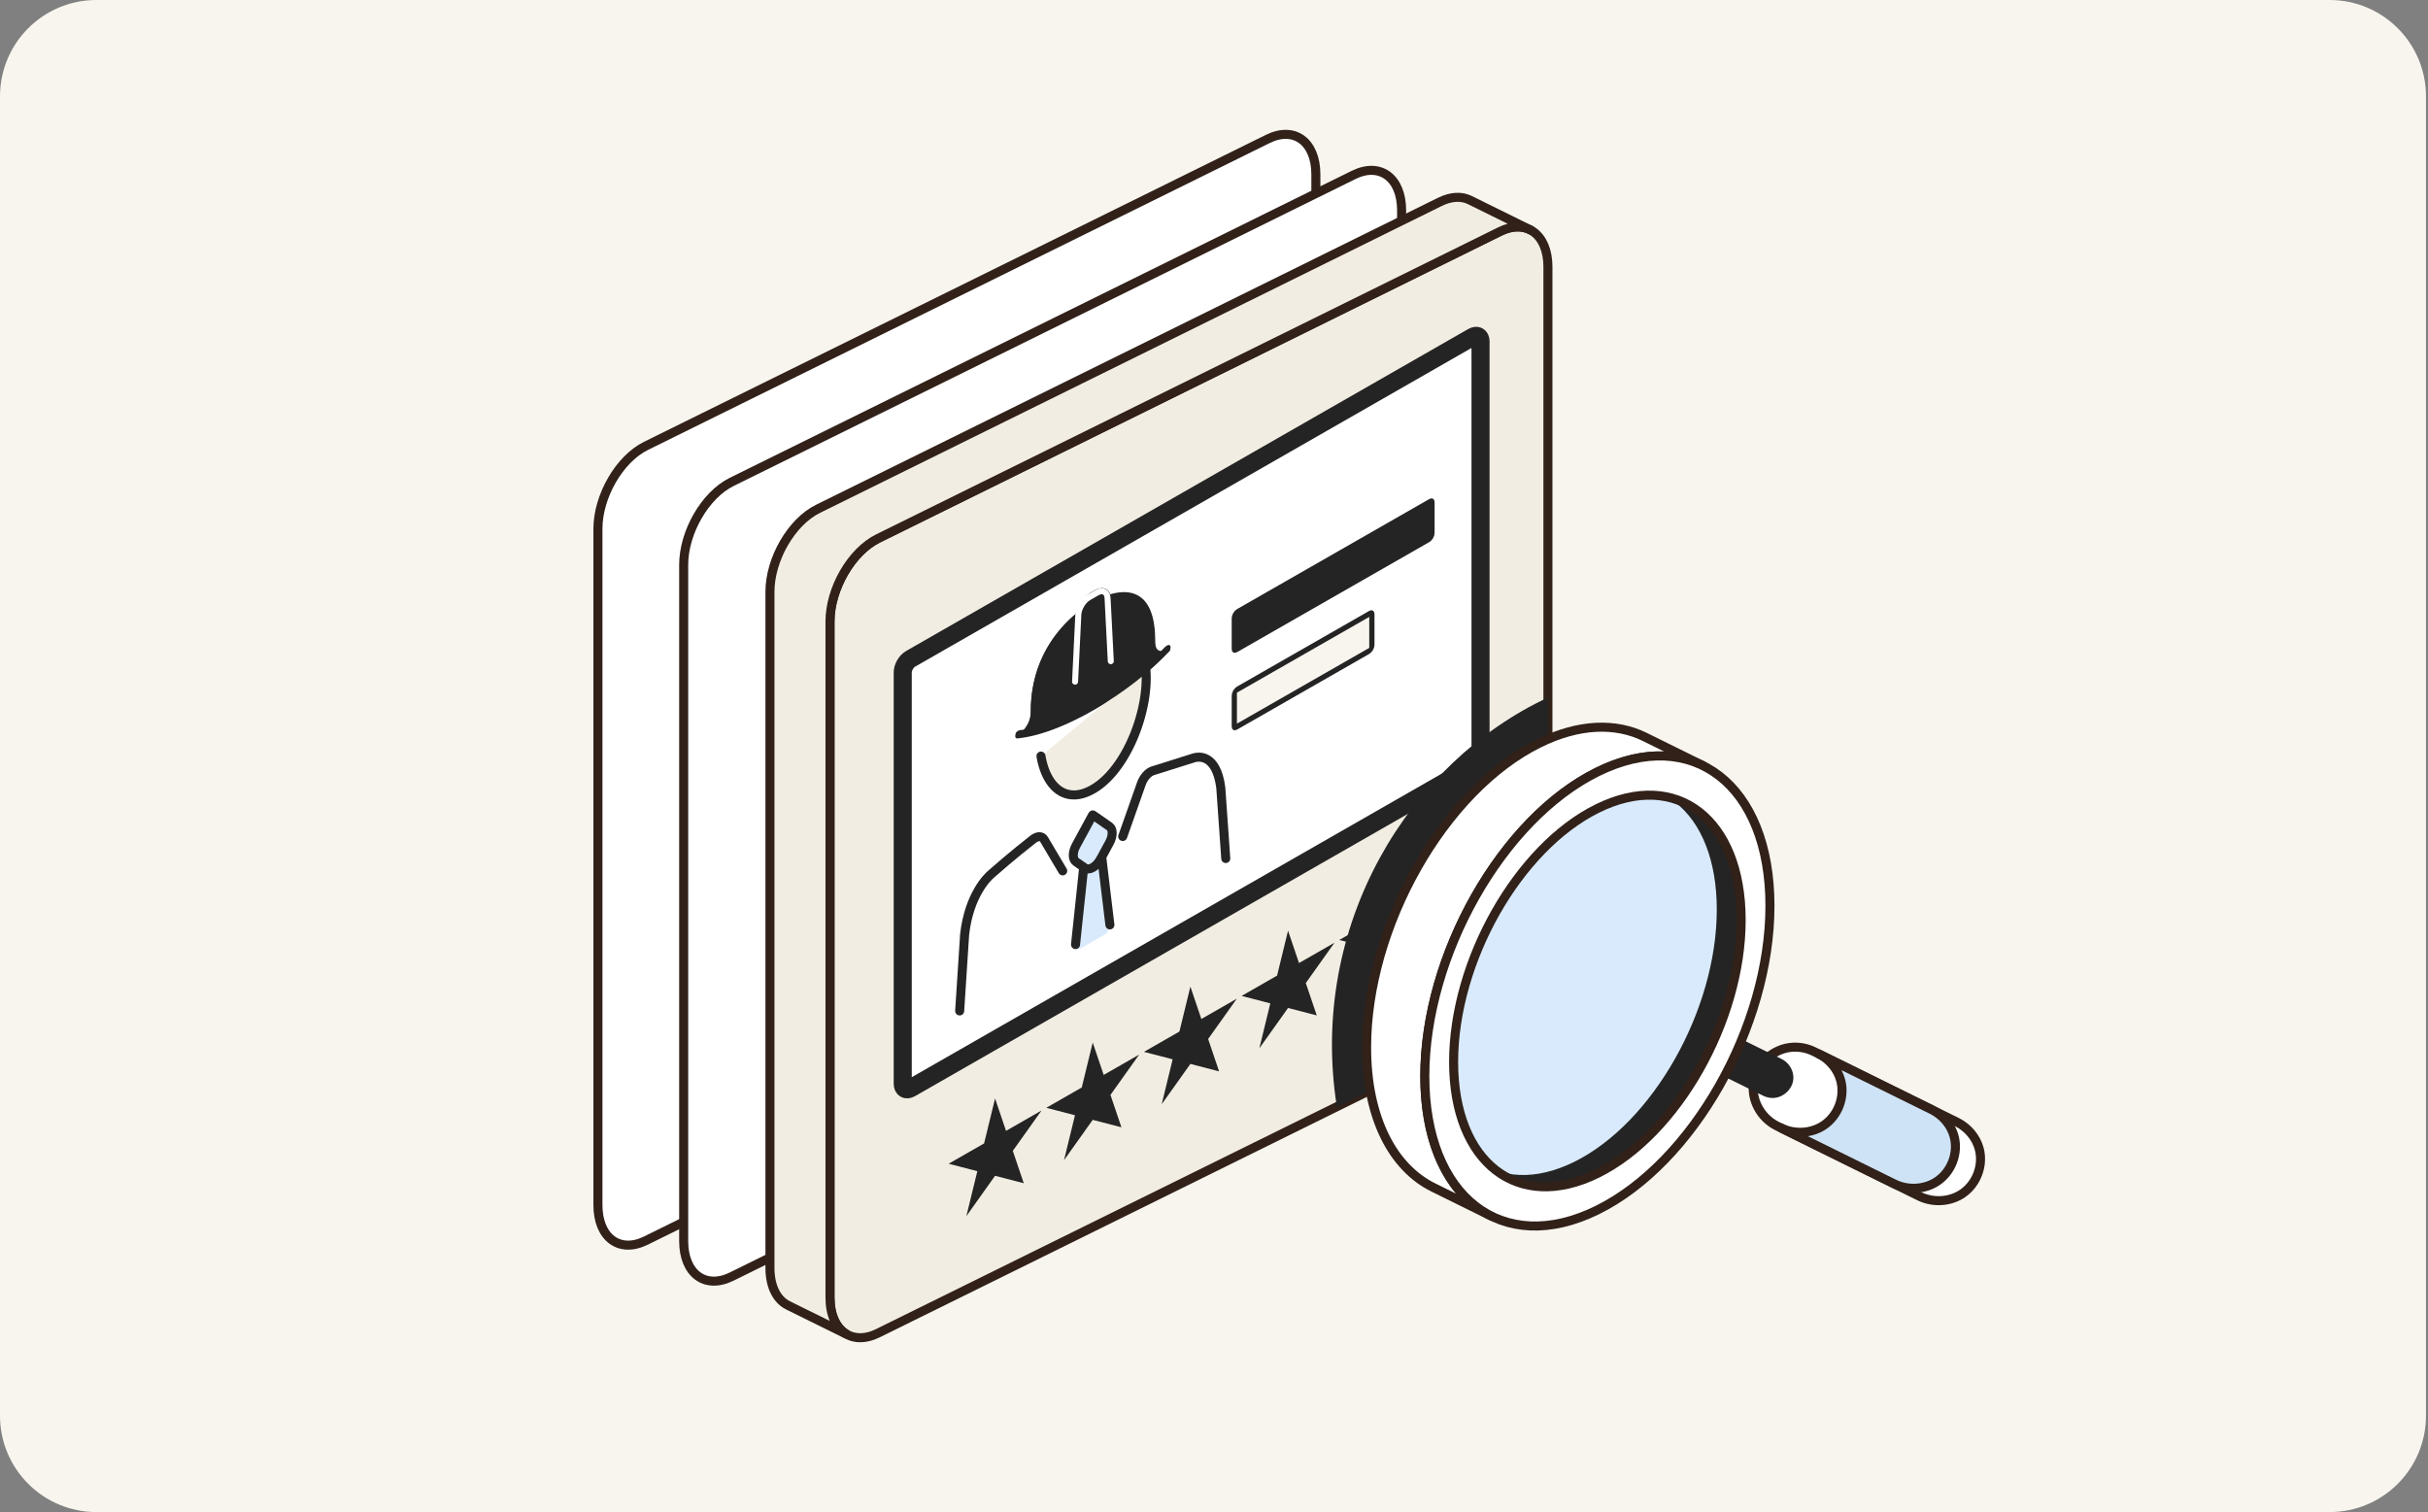 <svg xmlns="http://www.w3.org/2000/svg" width="403" height="251" fill="none"><rect width="100%" height="100%" fill="#808080" stroke="none"/><style><![CDATA[.B{fill-rule:evenodd}.C{stroke-width:1.5}.D{fill:#fff}.E{stroke-linejoin:round}.F{fill:#242424}.G{stroke:#312119}.H{stroke:#242424}.I{stroke-linecap:round}.J{fill:#f2ede2}.K{fill:#d8eafb}]]></style><path d="M0 16C0 7.163 7.163 0 16 0h370.667c8.836 0 16 7.163 16 16v219c0 8.837-7.164 16-16 16H16c-8.837 0-16-7.163-16-16V16z" fill="#f8f5ef"/><g class="B"><g class="D"><g class="C E G"><path d="M218.409 28.964c0-5.429-3.571-8.075-7.971-5.902L107.215 74.017c-4.399 2.173-7.971 8.343-7.971 13.774v112.237c0 5.429 3.572 8.075 7.971 5.902l103.222-50.955c4.399-2.171 7.971-8.343 7.971-13.774V28.964h.001z"/><path d="M232.642 34.941c0-5.429-3.571-8.075-7.971-5.902L121.448 79.994c-4.4 2.173-7.971 8.343-7.971 13.774v112.237c0 5.429 3.571 8.075 7.971 5.902l103.221-50.955c4.4-2.171 7.971-8.343 7.971-13.774V34.941h.002z"/></g><use href="#C"/></g><use href="#C" class="C E G J"/></g><g clip-path="url(#A)"><g class="H"><path d="M245.74 56.675v68.286c0 .829-.583 1.834-1.302 2.246l-93.3 53.446c-.719.412-1.302.074-1.302-.754v-68.286c0-.829.583-1.834 1.302-2.246l68.264-39.105 25.036-14.342c.719-.412 1.302-.074 1.302.754z" stroke-width="3" class="D E"/><rect x=".434" y=".251" width="37.799" height="6.143" rx=".5" transform="matrix(.868 -.497 0 1 204.496 101.835)" class="F"/><rect x=".434" y=".251" width="26.303" height="6.143" rx=".5" transform="matrix(.868 -.497 0 1 204.496 114.692)" fill="#f8f5ef"/></g><g clip-path="url(#B)"><path d="M192.794 108.068c-.879-.002-1.06-.783-1.06-1.77 0-4.21-1.128-6.377-2.685-7.346-1.48-.921-3.301-.73-4.769-.3-.351-1.043-1.396-1.337-2.621-.635l-.507.291c-1.225.701-2.27 2.192-2.621 3.637a21.61 21.61 0 0 0-4.772 5.766c-1.556 2.752-2.685 6.212-2.685 10.422 0 .987-.181 1.975-1.059 2.983a14.13 14.13 0 0 1-.729.087c-.278.026-.601.354-.721.733s.008.663.287.637c3.395-.321 7.733-1.884 12.552-4.644s9.155-6.164 12.553-9.738c.278-.293.407-.725.287-.966s-.443-.198-.722.095l-.728.748z" class="B F"/><g class="H I"><path d="M178.849 102.305c-2.868 2.387-7.226 7.354-7.226 15.514 0 1.076-.205 2.409-1.413 3.76m13.748-22.201c2.867-.899 7.226-.925 7.226 7.235 0 1.077.205 2.175 1.413 2.141"/></g><path d="M178.441 113.151l.539-11.104c.053-1.088.813-2.35 1.733-2.877l1.388-.795c.92-.527 1.68-.135 1.732.893l.536 10.488" stroke="#fff" class="I"/><use href="#D" class="J"/><g class="H I"><use href="#D" class="C"/><path d="M169.07 121.888c3.313-.313 7.575-1.843 12.335-4.57s9.02-6.076 12.335-9.563"/></g><path d="M178.624 157.226l1.099-12.832 3.295-1.888 1.098 11.574-2.746 5.233-2.746-2.087z" class="K"/><g class="H C"><g class="I"><path d="M179.853 144.181l-1.338 12.617m4.369-14.353l1.336 11.084m-24.933 14.283l.822-12.697c.744-6.607 3.852-9.541 4.371-9.988l.146-.126c.494-.436 3.459-3.038 6.838-5.679.741-.58 1.479-.57 1.821.008l3.103 5.233m27.064-2.051l-.824-11.754c-.743-5.755-3.851-5.127-4.371-4.981l-.146.042-6.837 2.154c-.742.27-1.479 1.125-1.822 2.095l-3.103 8.789"/></g><path d="M182.663 142.616c-.687 1.266-1.876 1.95-2.566 1.475l-1.497-1.03c-.605-.416-.606-1.583-.004-2.693l2.755-5.071c.005-.01.012-.017.02-.022s.014-.005.02-.001l2.756 1.919c.601.418.601 1.582.001 2.689l-1.485 2.734z" class="K"/></g></g><path d="M165.162 182.346l1.819 5.374 5.889-3.373-4.764 6.694 1.82 5.374-4.764-1.236-4.764 6.694 1.819-7.459-4.764-1.236 5.889-3.373 1.82-7.459zm16.209-9.286l1.82 5.374 5.889-3.373-4.764 6.694 1.819 5.374-4.764-1.236-4.764 6.694 1.82-7.458-4.764-1.237 5.889-3.373 1.819-7.459zm18.03-3.912l-1.82-5.374-1.819 7.459-5.889 3.373 4.764 1.237-1.82 7.459 4.764-6.695 4.764 1.237-1.819-5.374 4.764-6.695-5.889 3.373zm14.39-14.659l1.82 5.374 5.888-3.374-4.763 6.695 1.819 5.374-4.764-1.237-4.764 6.695 1.82-7.459-4.764-1.236 5.889-3.374 1.819-7.458zm18.032-3.913l-1.82-5.374-1.819 7.458-5.889 3.374 4.764 1.236-1.82 7.459 4.764-6.695 4.764 1.237-1.819-5.374 4.764-6.695-5.889 3.374z" class="B F"/></g><g class="B"><path d="M256.928 115.788v40.784c0 5.429-3.572 11.601-7.971 13.774l-27.069 13.363c-4.765-30.252 12.103-57.229 35.041-67.92l-.001-.001z" class="F"/><use href="#E" class="J"/></g><g class="C E G"><use href="#E"/><path d="M298.095 173.824l.515.029c.684.064 1.358.227 1.993.486l.469.21 23.818 11.756c1.76.909 3.12 2.516 3.623 4.405.718 2.694-.396 5.773-2.758 7.397-2.039 1.403-4.82 1.581-7.098.508l-23.816-11.756c-2.602-1.344-4.216-4.288-3.775-7.179.471-3.087 3.261-5.673 6.518-5.847l.515-.008-.004-.001z" class="D"/></g><use href="#F" fill="#cee3f6"/><use href="#F" class="C E G"/><g class="F"><path d="M281.292 169.361l.252.016c.293.029.58.1.853.209l.229.102 12.991 6.413c1.132.587 1.837 1.842 1.712 3.07-.153 1.48-1.522 2.744-3.047 2.773-.503.009-1.002-.111-1.458-.326l-12.992-6.412c-1.016-.528-1.703-1.583-1.726-2.699-.033-1.611 1.385-3.078 3.061-3.144h.127l-.002-.002z"/><path d="M281.306 169.044h-.152c-1.848.072-3.407 1.693-3.371 3.468.024 1.229.779 2.393 1.898 2.973.007.003 12.996 6.416 12.996 6.416.509.239 1.058.37 1.61.359 1.683-.032 3.193-1.426 3.36-3.058.14-1.353-.635-2.737-1.882-3.383-.005-.004-12.996-6.416-12.996-6.416-.115-.054-.141-.069-.254-.112-.3-.119-.617-.197-.94-.229-.12-.013-.149-.012-.271-.016l.002-.002zm-.132.637c-1.504.062-2.777 1.375-2.748 2.82.019 1.002.64 1.95 1.548 2.42l12.984 6.41c.411.193.861.303 1.314.294 1.368-.027 2.596-1.159 2.732-2.487.114-1.103-.525-2.229-1.535-2.753l-12.984-6.411c-.093-.043-.116-.056-.212-.095a2.81 2.81 0 0 0-.764-.186c-.101-.009-.127-.009-.225-.012h-.112.002z" class="B"/></g><g class="D B"><path d="M247.571 201.886l-9.663-4.77c-6.74-3.327-11.08-11.577-11.08-23.246 0-20.067 12.835-42.695 28.643-50.5 6.616-3.266 12.712-3.421 17.563-1.026l9.663 4.771c-4.851-2.396-10.946-2.24-17.563 1.026-15.809 7.804-28.642 30.432-28.642 50.498 0 11.669 4.339 19.919 11.079 23.246v.001z"/><path d="M247.571 201.887l-9.663-4.771c-6.74-3.327-11.08-11.577-11.08-23.245 0-20.068 12.835-42.696 28.643-50.5 6.616-3.267 12.712-3.422 17.563-1.027l9.663 4.771c-4.851-2.396-10.946-2.24-17.563 1.026-15.809 7.804-28.642 30.432-28.642 50.498 0 11.669 4.339 19.919 11.079 23.246v.002z" class="C E G"/></g><g class="F B"><path d="M274.474 132.012c8.535.404 14.523 8.198 14.523 20.71 0 16.718-10.693 35.57-23.863 42.071-7.729 3.816-14.605 2.535-18.968-2.555 2.87.137 6.026-.563 9.341-2.198 13.169-6.502 23.863-25.353 23.863-42.071 0-6.906-1.826-12.375-4.896-15.957z"/><path d="M274.489 131.694c-.128-.006-.247.064-.304.177s-.04.25.043.346c3.03 3.536 4.818 8.936 4.818 15.752 0 16.603-10.605 35.33-23.684 41.787-3.258 1.608-6.36 2.299-9.181 2.166-.128-.006-.248.065-.304.177s-.039.25.043.346c4.453 5.194 11.467 6.528 19.357 2.633 13.263-6.547 24.042-25.521 24.042-42.356 0-12.727-6.149-20.616-14.83-21.028zm.702.69c2.826 3.627 4.5 8.949 4.5 15.585 0 16.834-10.779 35.809-24.041 42.356-3.085 1.524-6.037 2.244-8.753 2.248 4.288 4.529 10.804 5.532 18.091 1.936 13.079-6.457 23.684-25.184 23.684-41.787 0-11.935-5.491-19.538-13.483-20.338h.002z"/></g><path d="M261.418 132.371c13.167-6.501 23.858 1.842 23.858 18.618s-10.689 35.672-23.858 42.171-23.858-1.842-23.858-18.618 10.69-35.672 23.858-42.171z" class="B K"/><path d="M261.274 132.085c-13.258 6.546-24.035 25.565-24.035 42.457 0 8.508 2.733 14.869 7.113 18.286 4.407 3.44 10.492 3.932 17.211.616 13.257-6.545 24.035-25.564 24.035-42.457 0-8.508-2.733-14.867-7.114-18.286-4.406-3.439-10.491-3.932-17.21-.616zm.287.57c6.45-3.183 12.293-2.755 16.522.545 4.257 3.322 6.869 9.52 6.869 17.787 0 16.66-10.604 35.432-23.68 41.888-6.449 3.183-12.293 2.755-16.522-.545-4.257-3.323-6.868-9.52-6.868-17.788 0-16.658 10.604-35.432 23.679-41.887z" class="B F"/><g class="D B"><path d="M265.134 128.142c15.809-7.804 28.643 2.152 28.643 22.22s-12.835 42.696-28.643 50.498-28.642-2.152-28.642-22.219 12.835-42.696 28.642-50.499zm0 6.068c13.17-6.502 23.863 1.793 23.863 18.512s-10.693 35.57-23.863 42.071-23.863-1.793-23.863-18.513 10.693-35.57 23.863-42.07z"/><path d="M265.134 128.142c15.809-7.804 28.643 2.152 28.643 22.22s-12.835 42.695-28.643 50.498-28.642-2.152-28.642-22.219 12.835-42.696 28.642-50.499zm0 6.068c13.17-6.502 23.863 1.792 23.863 18.512s-10.693 35.57-23.863 42.07-23.863-1.792-23.863-18.512 10.693-35.57 23.863-42.07z" class="C E G"/></g><defs><clipPath id="A"><path transform="matrix(.868 -.497 0 1 147.911 99.715)" d="M0 0h114.961v114.286H0z" class="D"/></clipPath><clipPath id="B"><path transform="matrix(.868 -.497 0 1 158.303 110.905)" d="M0 0h53.169v58.572H0z" class="D"/></clipPath><path id="C" d="M256.928 44.333c0-5.429-3.572-8.075-7.971-5.902L145.734 89.386c-4.4 2.173-7.972 8.343-7.972 13.774v112.237c0 5.43 3.572 8.075 7.972 5.903l103.221-50.956c4.4-2.171 7.971-8.343 7.971-13.774V44.333h.002z"/><path id="D" d="M190.181 111.149a13.76 13.76 0 0 1 .067 1.397c0 6.75-3.69 15.507-8.847 18.461-4.51 2.583-7.758-.384-8.619-5.497"/><path id="E" d="M140.411 221.41l-.009.016-9.607-4.743c-1.827-.901-2.998-3.098-2.998-6.205V98.241c0-5.429 3.571-11.601 7.971-13.774l103.223-50.955c1.881-.928 3.611-.977 4.975-.303l10.097 4.985c-1.384-.741-3.164-.722-5.106.237L145.734 89.386c-4.4 2.173-7.972 8.343-7.972 13.774v112.237c0 2.906 1.024 5.014 2.649 6.013z"/><path id="F" d="M301.901 174.958l18.826 9.293c1.761.909 3.12 2.516 3.624 4.405.717 2.692-.397 5.773-2.758 7.397-2.04 1.403-4.82 1.581-7.099.507l-18.883-9.323.058.029c2.279 1.073 5.059.895 7.099-.508 2.361-1.625 3.476-4.703 2.758-7.397-.504-1.889-1.863-3.496-3.624-4.405l-.001.002z"/></defs></svg>